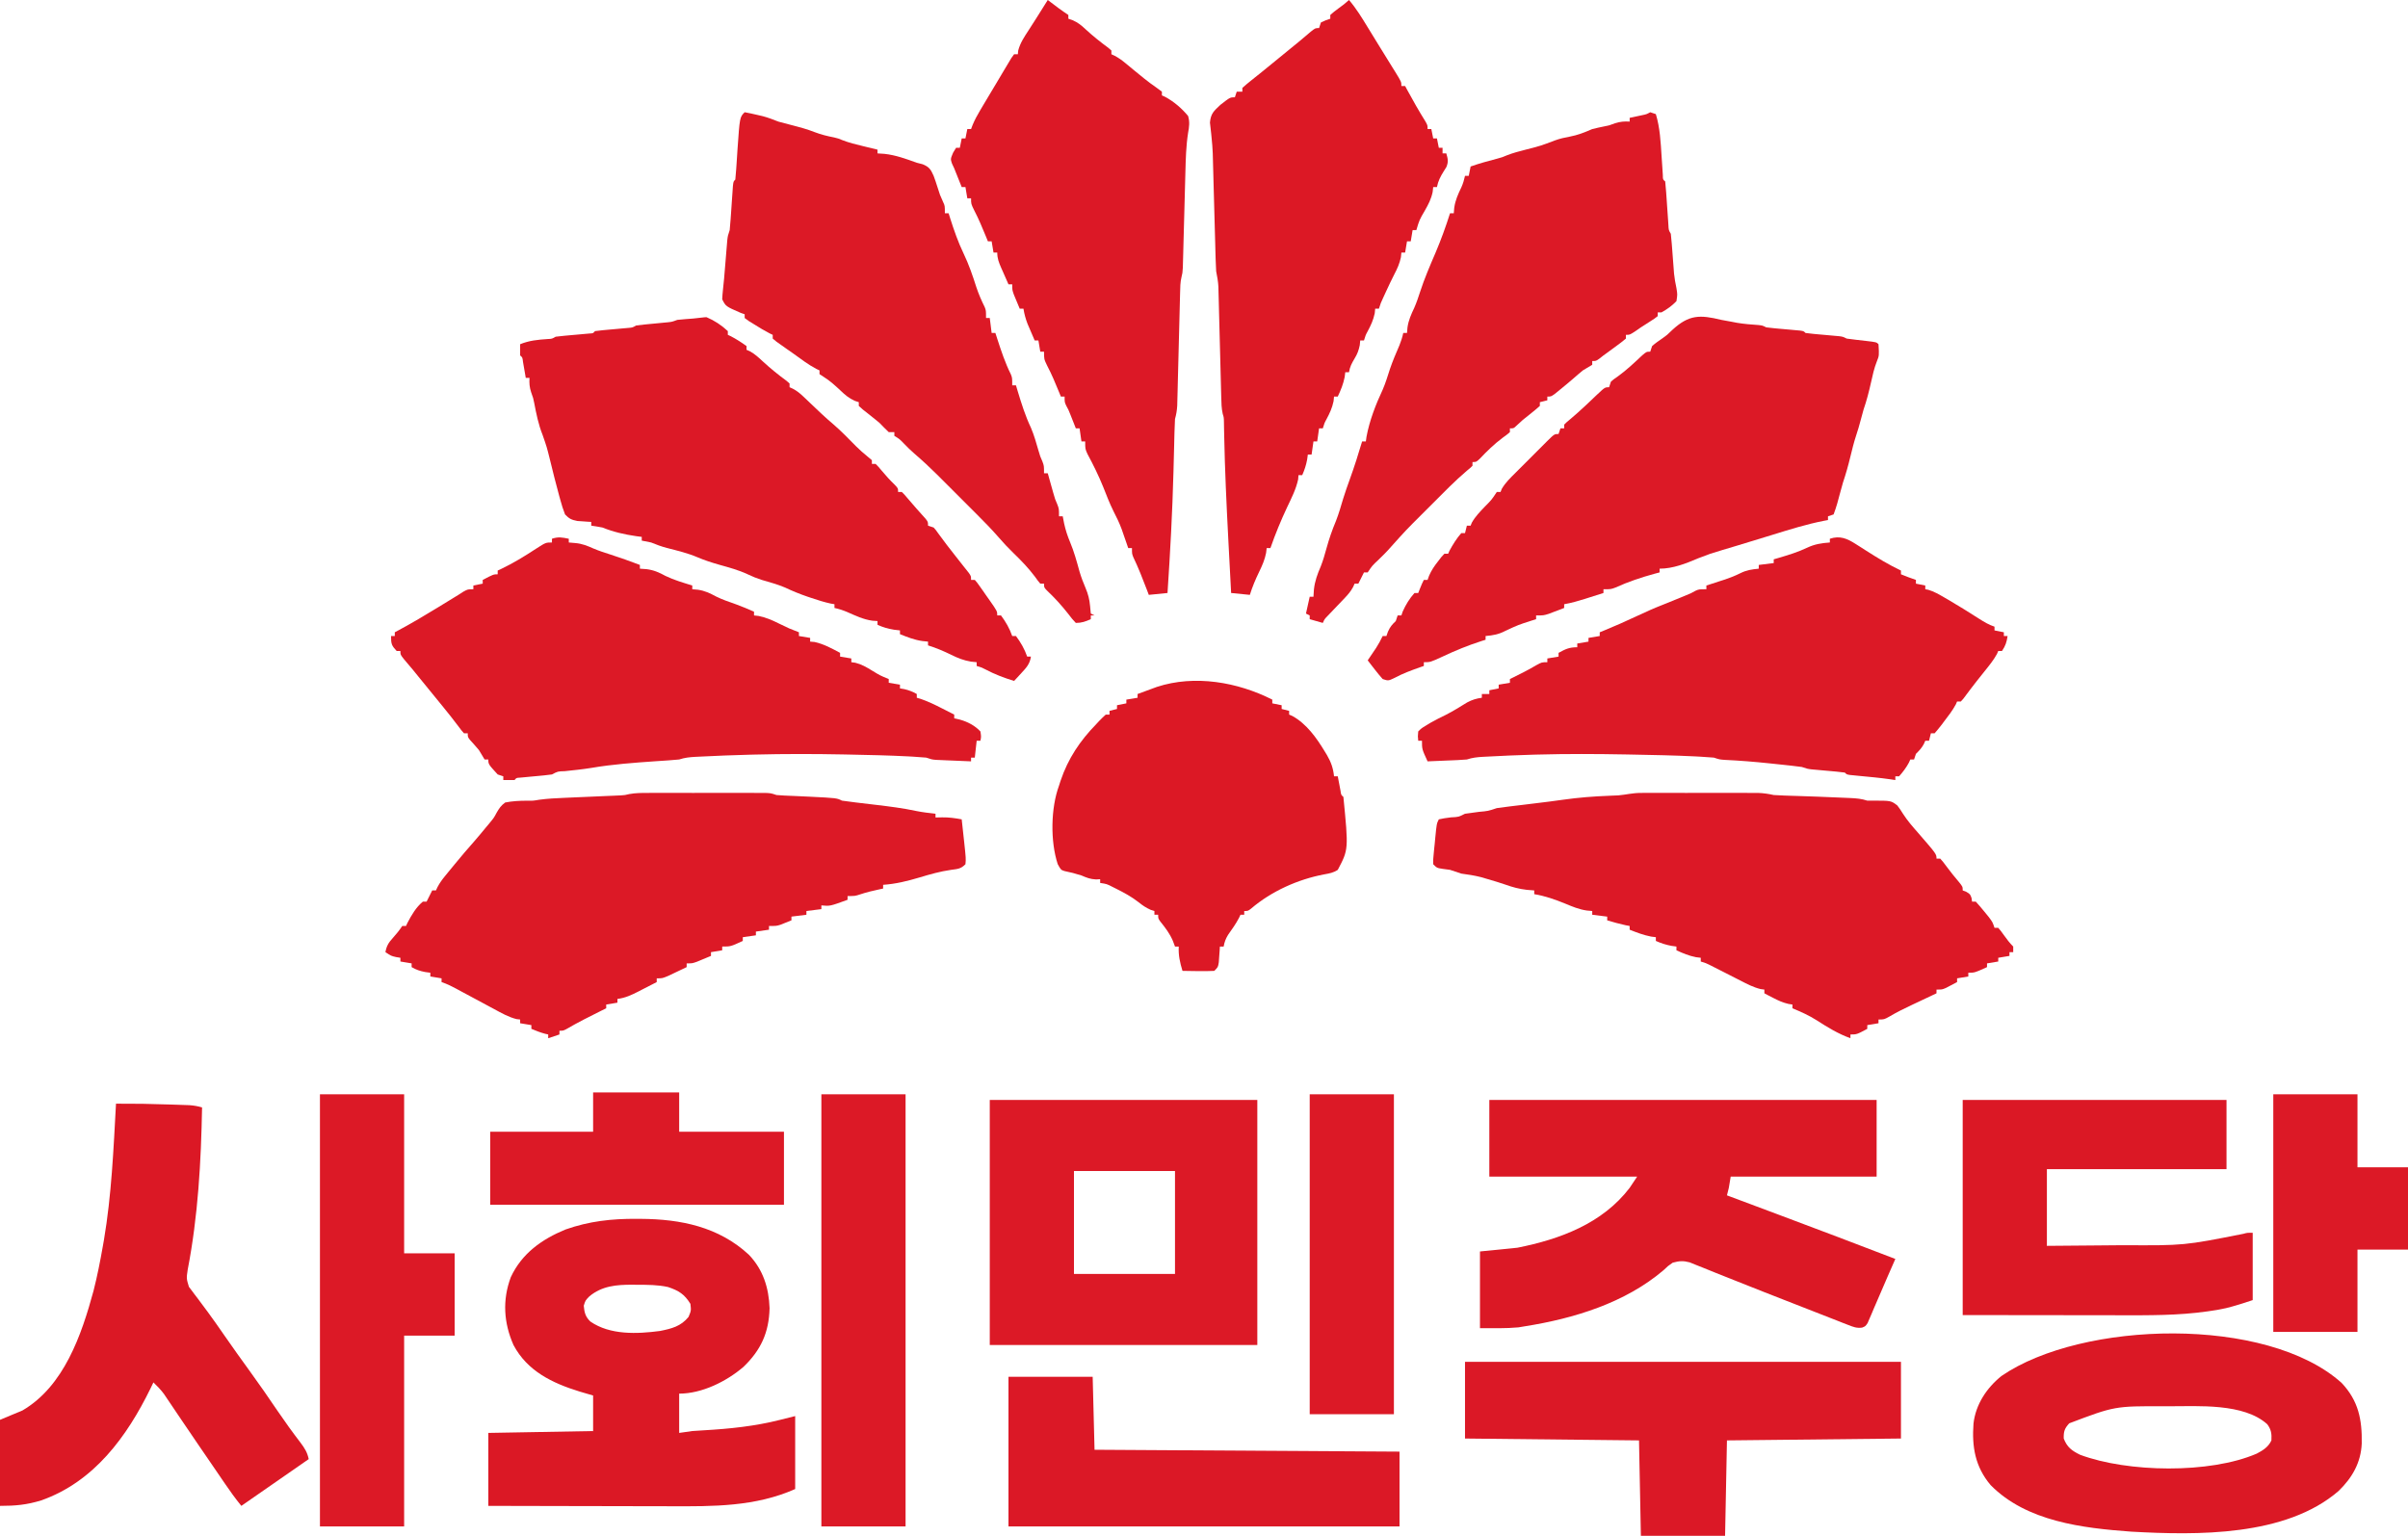 <?xml version="1.0" encoding="UTF-8"?>
<svg version="1.1" xmlns="http://www.w3.org/2000/svg" width="1287" height="821">
<path d="M0 0 C1.935 0.366 3.873 0.722 5.812 1.062 C6.663 1.228 7.514 1.393 8.391 1.562 C12.172 2.196 15.963 2.485 19.785 2.754 C22 3 22 3 24 4 C25.507 4.207 27.02 4.367 28.535 4.5 C29.872 4.624 29.872 4.624 31.236 4.75 C33.124 4.917 35.012 5.084 36.9 5.25 C37.79 5.332 38.681 5.415 39.598 5.5 C40.828 5.608 40.828 5.608 42.082 5.719 C44 6 44 6 45 7 C46.461 7.214 47.931 7.37 49.402 7.5 C50.292 7.582 51.183 7.665 52.1 7.75 C53.036 7.832 53.973 7.915 54.938 8 C56.78 8.163 58.623 8.33 60.465 8.5 C61.696 8.608 61.696 8.608 62.953 8.719 C65 9 65 9 67 10 C70.437 10.47 73.875 10.869 77.322 11.25 C82.898 11.898 82.898 11.898 84 13 C84.353 19.121 84.353 19.121 83.113 22.207 C81.653 25.871 80.855 29.594 80 33.438 C78.891 38.399 77.66 43.187 76 48 C75.486 49.829 74.986 51.663 74.5 53.5 C73.755 56.32 72.972 59.082 72.031 61.844 C70.828 65.526 69.906 69.236 69 73 C67.856 77.754 66.562 82.362 65 87 C64.598 88.421 64.204 89.844 63.816 91.27 C63.611 92.013 63.405 92.756 63.193 93.521 C62.768 95.066 62.352 96.613 61.943 98.162 C61.389 100.137 60.703 102.073 60 104 C59.01 104.33 58.02 104.66 57 105 C57 105.66 57 106.32 57 107 C56.039 107.182 56.039 107.182 55.059 107.367 C45.486 109.222 36.307 112.121 27 115 C14.721 118.79 14.721 118.79 9 120.5 C8.21 120.737 7.42 120.974 6.605 121.219 C4.651 121.805 2.695 122.388 0.738 122.969 C-5.97 124.985 -5.97 124.985 -12.5 127.5 C-18.985 130.279 -25.902 133 -33 133 C-33 133.66 -33 134.32 -33 135 C-34.307 135.346 -34.307 135.346 -35.641 135.699 C-42.864 137.677 -49.637 139.936 -56.477 143.047 C-59 144 -59 144 -63 144 C-63 144.66 -63 145.32 -63 146 C-65.562 146.816 -68.124 147.628 -70.688 148.438 C-71.769 148.783 -71.769 148.783 -72.873 149.135 C-76.562 150.297 -80.18 151.344 -84 152 C-84 152.66 -84 153.32 -84 154 C-85.747 154.675 -87.498 155.339 -89.25 156 C-90.225 156.371 -91.199 156.743 -92.203 157.125 C-95 158 -95 158 -99 158 C-99 158.66 -99 159.32 -99 160 C-99.773 160.242 -100.547 160.485 -101.344 160.734 C-108.504 163.033 -108.504 163.033 -115.312 166.188 C-118.897 168.103 -121.962 168.663 -126 169 C-126 169.66 -126 170.32 -126 171 C-127.108 171.346 -127.108 171.346 -128.238 171.699 C-135.42 174.008 -142.185 176.78 -149 180 C-155.512 183 -155.512 183 -159 183 C-159 183.66 -159 184.32 -159 185 C-160.052 185.364 -160.052 185.364 -161.125 185.734 C-165.737 187.363 -170.183 189.001 -174.5 191.312 C-178 193 -178 193 -181 192 C-182.46 190.367 -183.849 188.671 -185.188 186.938 C-186.261 185.559 -186.261 185.559 -187.355 184.152 C-188.17 183.087 -188.17 183.087 -189 182 C-188.59 181.397 -188.18 180.793 -187.758 180.172 C-186.95 178.973 -186.95 178.973 -186.125 177.75 C-185.324 176.567 -185.324 176.567 -184.508 175.359 C-183.182 173.284 -182.051 171.224 -181 169 C-180.34 169 -179.68 169 -179 169 C-178.732 168.237 -178.464 167.474 -178.188 166.688 C-177.034 164.077 -176.014 162.926 -174 161 C-173.67 160.01 -173.34 159.02 -173 158 C-172.34 158 -171.68 158 -171 158 C-170.773 157.319 -170.546 156.639 -170.312 155.938 C-168.688 152.301 -166.672 148.972 -164 146 C-163.34 146 -162.68 146 -162 146 C-161.691 145.216 -161.381 144.433 -161.062 143.625 C-160 141 -160 141 -159 139 C-158.34 139 -157.68 139 -157 139 C-156.742 138.274 -156.484 137.549 -156.219 136.801 C-154.948 133.88 -153.46 131.691 -151.5 129.188 C-150.892 128.397 -150.283 127.607 -149.656 126.793 C-149.11 126.201 -148.563 125.61 -148 125 C-147.34 125 -146.68 125 -146 125 C-145.773 124.484 -145.546 123.969 -145.312 123.438 C-143.518 120.105 -141.5 116.853 -139 114 C-138.34 114 -137.68 114 -137 114 C-136.505 112.02 -136.505 112.02 -136 110 C-135.34 110 -134.68 110 -134 110 C-133.785 109.466 -133.569 108.933 -133.348 108.383 C-131.504 105.123 -129 102.572 -126.438 99.875 C-122.814 96.236 -122.814 96.236 -120 92 C-119.34 92 -118.68 92 -118 92 C-117.794 91.47 -117.589 90.94 -117.377 90.394 C-115.426 87.002 -112.725 84.439 -109.969 81.703 C-109.377 81.109 -108.785 80.516 -108.176 79.904 C-106.927 78.655 -105.677 77.407 -104.423 76.163 C-102.5 74.25 -100.587 72.327 -98.676 70.402 C-97.462 69.189 -96.247 67.977 -95.031 66.766 C-94.457 66.188 -93.883 65.61 -93.292 65.014 C-89.23 61 -89.23 61 -87 61 C-86.67 60.01 -86.34 59.02 -86 58 C-85.34 58 -84.68 58 -84 58 C-84 57.34 -84 56.68 -84 56 C-82.742 54.73 -82.742 54.73 -80.875 53.188 C-77.985 50.744 -75.174 48.245 -72.422 45.648 C-71.797 45.059 -71.172 44.47 -70.528 43.863 C-69.265 42.668 -68.006 41.47 -66.75 40.268 C-62.22 36 -62.22 36 -60 36 C-59.67 35.01 -59.34 34.02 -59 33 C-57.539 31.746 -57.539 31.746 -55.625 30.438 C-50.823 27.001 -46.604 23.022 -42.32 18.977 C-40 17 -40 17 -38 17 C-37.67 16.01 -37.34 15.02 -37 14 C-35.29 12.458 -33.437 11.219 -31.547 9.902 C-28.863 7.971 -28.863 7.971 -26.141 5.316 C-17.254 -2.844 -11.424 -2.788 0 0 Z " fill="#DC1926" transform="translate(920,171)"/>
<path d="M0 0 C4.281 1.823 7.967 4.255 11.375 7.438 C11.375 8.098 11.375 8.758 11.375 9.438 C11.911 9.685 12.447 9.932 13 10.188 C15.957 11.744 18.672 13.472 21.375 15.438 C21.375 16.098 21.375 16.758 21.375 17.438 C22.22 17.803 22.22 17.803 23.082 18.176 C25.808 19.676 27.79 21.499 30.062 23.625 C34.123 27.366 38.304 30.768 42.758 34.027 C43.291 34.493 43.825 34.958 44.375 35.438 C44.375 36.097 44.375 36.758 44.375 37.438 C44.965 37.705 45.555 37.973 46.163 38.249 C48.397 39.449 49.938 40.704 51.766 42.449 C52.389 43.039 53.012 43.628 53.653 44.235 C54.304 44.859 54.955 45.482 55.625 46.125 C56.978 47.407 58.332 48.688 59.688 49.969 C60.652 50.881 60.652 50.881 61.637 51.812 C63.589 53.637 65.589 55.394 67.625 57.125 C71.923 60.813 75.835 64.882 79.809 68.91 C81.832 70.903 83.846 72.734 86.062 74.5 C86.826 75.139 87.589 75.779 88.375 76.438 C88.375 77.097 88.375 77.757 88.375 78.438 C89.035 78.438 89.695 78.438 90.375 78.438 C91.926 80.012 91.926 80.012 93.688 82.125 C95.811 84.636 97.93 87.046 100.312 89.312 C102.375 91.438 102.375 91.438 102.375 93.438 C103.035 93.438 103.695 93.438 104.375 93.438 C105.855 94.906 105.855 94.906 107.562 96.938 C110.674 100.611 113.857 104.206 117.09 107.773 C118.375 109.438 118.375 109.438 118.375 111.438 C119.365 111.767 120.355 112.097 121.375 112.438 C122.594 113.793 122.594 113.793 123.875 115.625 C126.835 119.733 129.924 123.717 133.062 127.688 C134.442 129.434 135.82 131.18 137.193 132.932 C138.192 134.204 139.198 135.47 140.207 136.734 C141.375 138.438 141.375 138.438 141.375 140.438 C142.035 140.438 142.695 140.438 143.375 140.438 C144.704 141.966 144.704 141.966 146.195 144.086 C146.73 144.844 147.265 145.602 147.816 146.383 C148.372 147.185 148.928 147.986 149.5 148.812 C150.345 150.004 150.345 150.004 151.207 151.219 C155.375 157.173 155.375 157.173 155.375 159.438 C156.035 159.438 156.695 159.438 157.375 159.438 C159.977 162.934 161.925 166.329 163.375 170.438 C164.035 170.438 164.695 170.438 165.375 170.438 C167.977 173.934 169.925 177.329 171.375 181.438 C172.035 181.438 172.695 181.438 173.375 181.438 C172.81 185.346 170.954 187.337 168.312 190.188 C167.579 190.987 166.846 191.786 166.09 192.609 C165.524 193.213 164.958 193.816 164.375 194.438 C159.028 192.804 154.045 190.929 149.102 188.305 C147.21 187.303 147.21 187.303 144.375 186.438 C144.375 185.778 144.375 185.118 144.375 184.438 C143.355 184.333 142.336 184.229 141.285 184.121 C137.314 183.427 134.415 182.273 130.812 180.5 C126.718 178.499 122.729 176.793 118.375 175.438 C118.375 174.778 118.375 174.118 118.375 173.438 C116.89 173.283 116.89 173.283 115.375 173.125 C111.092 172.529 107.375 171.052 103.375 169.438 C103.375 168.778 103.375 168.118 103.375 167.438 C101.797 167.252 101.797 167.252 100.188 167.062 C96.915 166.526 94.37 165.799 91.375 164.438 C91.375 163.778 91.375 163.118 91.375 162.438 C90.468 162.376 89.56 162.314 88.625 162.25 C83.804 161.589 79.565 159.546 75.145 157.594 C72.87 156.644 70.778 155.942 68.375 155.438 C68.375 154.778 68.375 154.118 68.375 153.438 C67.7 153.32 67.024 153.203 66.328 153.082 C62.845 152.322 59.5 151.259 56.125 150.125 C55.457 149.902 54.789 149.679 54.1 149.449 C49.825 147.998 45.76 146.319 41.68 144.402 C37.724 142.746 33.592 141.65 29.484 140.434 C26.894 139.604 24.567 138.678 22.125 137.5 C17.155 135.157 11.941 133.788 6.669 132.295 C2.759 131.177 -1.003 129.975 -4.75 128.375 C-10.074 126.112 -15.611 124.771 -21.207 123.367 C-24.14 122.569 -26.823 121.597 -29.625 120.438 C-31.284 120.069 -32.95 119.725 -34.625 119.438 C-34.625 118.778 -34.625 118.118 -34.625 117.438 C-36.079 117.252 -36.079 117.252 -37.562 117.062 C-43.846 116.158 -49.738 114.824 -55.625 112.438 C-57.617 112.062 -59.617 111.718 -61.625 111.438 C-61.625 110.778 -61.625 110.118 -61.625 109.438 C-62.3 109.4 -62.976 109.363 -63.672 109.324 C-64.564 109.258 -65.456 109.193 -66.375 109.125 C-67.257 109.067 -68.138 109.009 -69.047 108.949 C-72.162 108.331 -73.438 107.756 -75.625 105.438 C-76.637 102.839 -77.424 100.43 -78.125 97.75 C-78.333 97.001 -78.541 96.252 -78.755 95.481 C-80.528 89.025 -82.154 82.53 -83.73 76.023 C-85.382 69.387 -85.382 69.387 -87.625 62.938 C-89.848 57.379 -90.999 51.652 -92.117 45.797 C-92.618 43.248 -92.618 43.248 -93.75 40.125 C-94.639 37.393 -94.793 35.288 -94.625 32.438 C-95.285 32.438 -95.945 32.438 -96.625 32.438 C-96.758 31.655 -96.891 30.873 -97.027 30.066 C-97.204 29.054 -97.381 28.043 -97.562 27 C-97.824 25.486 -97.824 25.486 -98.09 23.941 C-98.373 21.509 -98.373 21.509 -99.625 20.438 C-99.666 18.438 -99.668 16.437 -99.625 14.438 C-94.769 12.469 -90.187 12.03 -85.016 11.684 C-82.613 11.578 -82.613 11.578 -80.625 10.438 C-79.118 10.23 -77.605 10.071 -76.09 9.938 C-75.198 9.855 -74.307 9.773 -73.389 9.688 C-71.501 9.52 -69.613 9.354 -67.725 9.188 C-66.389 9.064 -66.389 9.064 -65.027 8.938 C-64.207 8.865 -63.387 8.793 -62.543 8.719 C-60.62 8.632 -60.62 8.632 -59.625 7.438 C-58.164 7.223 -56.694 7.067 -55.223 6.938 C-54.333 6.855 -53.442 6.772 -52.525 6.688 C-51.589 6.605 -50.652 6.522 -49.688 6.438 C-47.845 6.274 -46.002 6.108 -44.16 5.938 C-43.339 5.865 -42.518 5.793 -41.672 5.719 C-39.564 5.541 -39.564 5.541 -37.625 4.438 C-36.215 4.231 -34.798 4.071 -33.379 3.938 C-32.123 3.814 -32.123 3.814 -30.842 3.688 C-29.528 3.564 -29.528 3.564 -28.188 3.438 C-26.459 3.274 -24.731 3.107 -23.004 2.938 C-22.236 2.865 -21.469 2.793 -20.678 2.719 C-18.43 2.475 -18.43 2.475 -15.625 1.438 C-12.793 1.135 -9.961 0.93 -7.121 0.719 C-0.256 -0.055 -0.256 -0.055 0 0 Z " fill="#DC1826" transform="translate(377.625,169.562)"/>
<path d="M0 0 C1.062 -0.003 1.062 -0.003 2.145 -0.005 C4.474 -0.01 6.802 -0.007 9.13 -0.003 C10.753 -0.004 12.375 -0.005 13.997 -0.006 C17.392 -0.008 20.786 -0.006 24.18 -0.001 C28.533 0.005 32.885 0.001 37.237 -0.005 C40.585 -0.008 43.932 -0.007 47.28 -0.004 C48.885 -0.004 50.49 -0.005 52.095 -0.007 C54.336 -0.009 56.576 -0.006 58.816 0 C60.092 0.001 61.367 0.002 62.68 0.002 C65.779 0.129 65.779 0.129 68.779 1.129 C70.179 1.264 71.584 1.353 72.99 1.411 C73.817 1.447 74.644 1.484 75.496 1.522 C76.812 1.575 76.812 1.575 78.154 1.629 C79.961 1.712 81.768 1.795 83.576 1.879 C84.903 1.941 84.903 1.941 86.257 2.004 C100.989 2.735 100.989 2.735 103.779 4.129 C106.154 4.482 108.519 4.791 110.904 5.067 C111.612 5.153 112.321 5.238 113.051 5.327 C116.012 5.685 118.975 6.035 121.937 6.384 C129.209 7.245 136.417 8.145 143.583 9.688 C146.963 10.368 150.354 10.749 153.779 11.129 C153.779 11.789 153.779 12.449 153.779 13.129 C154.975 13.109 156.171 13.088 157.404 13.067 C160.962 13.006 164.28 13.493 167.779 14.129 C168.116 17.191 168.448 20.254 168.779 23.317 C168.874 24.181 168.97 25.046 169.068 25.936 C170.056 35.151 170.056 35.151 169.779 38.129 C167.217 40.691 165.645 40.63 162.091 41.129 C156.313 41.952 150.929 43.48 145.349 45.165 C138.783 47.122 132.619 48.658 125.779 49.129 C125.779 49.789 125.779 50.449 125.779 51.129 C125.199 51.251 124.619 51.372 124.021 51.497 C120.422 52.269 116.957 53.069 113.466 54.254 C110.779 55.129 110.779 55.129 106.779 55.129 C106.779 55.789 106.779 56.449 106.779 57.129 C97.369 60.574 97.369 60.574 92.779 60.129 C92.779 60.789 92.779 61.449 92.779 62.129 C90.139 62.459 87.499 62.789 84.779 63.129 C84.779 63.789 84.779 64.449 84.779 65.129 C82.139 65.459 79.499 65.789 76.779 66.129 C76.779 66.789 76.779 67.449 76.779 68.129 C75.532 68.638 74.281 69.136 73.029 69.629 C71.985 70.047 71.985 70.047 70.919 70.473 C68.779 71.129 68.779 71.129 64.779 71.129 C64.779 71.789 64.779 72.449 64.779 73.129 C61.314 73.624 61.314 73.624 57.779 74.129 C57.779 74.789 57.779 75.449 57.779 76.129 C54.314 76.624 54.314 76.624 50.779 77.129 C50.779 77.789 50.779 78.449 50.779 79.129 C44.279 82.129 44.279 82.129 39.779 82.129 C39.779 82.789 39.779 83.449 39.779 84.129 C36.809 84.624 36.809 84.624 33.779 85.129 C33.779 85.789 33.779 86.449 33.779 87.129 C32.177 87.802 30.572 88.468 28.966 89.129 C28.073 89.501 27.18 89.872 26.259 90.254 C23.779 91.129 23.779 91.129 20.779 91.129 C20.779 91.789 20.779 92.449 20.779 93.129 C18.678 94.136 16.573 95.135 14.466 96.129 C13.295 96.686 12.123 97.243 10.916 97.817 C7.779 99.129 7.779 99.129 4.779 99.129 C4.779 99.789 4.779 100.449 4.779 101.129 C2.22 102.449 -0.343 103.761 -2.909 105.067 C-3.63 105.44 -4.351 105.813 -5.094 106.198 C-8.786 108.069 -12.058 109.612 -16.221 110.129 C-16.221 110.789 -16.221 111.449 -16.221 112.129 C-18.201 112.459 -20.181 112.789 -22.221 113.129 C-22.221 113.789 -22.221 114.449 -22.221 115.129 C-23.127 115.577 -24.034 116.024 -24.967 116.485 C-31.255 119.602 -37.487 122.738 -43.549 126.282 C-45.221 127.129 -45.221 127.129 -47.221 127.129 C-47.221 127.789 -47.221 128.449 -47.221 129.129 C-49.201 129.789 -51.181 130.449 -53.221 131.129 C-53.221 130.469 -53.221 129.809 -53.221 129.129 C-54.057 128.944 -54.057 128.944 -54.909 128.754 C-57.442 128.07 -59.8 127.138 -62.221 126.129 C-62.221 125.469 -62.221 124.809 -62.221 124.129 C-64.201 123.799 -66.181 123.469 -68.221 123.129 C-68.221 122.469 -68.221 121.809 -68.221 121.129 C-68.863 121.058 -69.505 120.988 -70.167 120.915 C-74.511 119.798 -78.168 117.699 -82.096 115.567 C-82.93 115.122 -83.763 114.676 -84.622 114.218 C-87.158 112.861 -89.69 111.496 -92.221 110.129 C-94.401 108.956 -96.582 107.785 -98.765 106.616 C-100.041 105.932 -101.315 105.245 -102.588 104.555 C-105.117 103.194 -107.488 102.04 -110.221 101.129 C-110.221 100.469 -110.221 99.809 -110.221 99.129 C-112.201 98.799 -114.181 98.469 -116.221 98.129 C-116.221 97.469 -116.221 96.809 -116.221 96.129 C-117.582 95.944 -117.582 95.944 -118.971 95.754 C-121.811 95.208 -123.747 94.557 -126.221 93.129 C-126.221 92.469 -126.221 91.809 -126.221 91.129 C-128.201 90.799 -130.181 90.469 -132.221 90.129 C-132.221 89.469 -132.221 88.809 -132.221 88.129 C-133.366 87.944 -133.366 87.944 -134.534 87.754 C-137.221 87.129 -137.221 87.129 -140.221 85.129 C-139.63 81.809 -138.548 80.042 -136.284 77.567 C-134.37 75.456 -132.816 73.521 -131.221 71.129 C-130.561 71.129 -129.901 71.129 -129.221 71.129 C-128.974 70.593 -128.726 70.057 -128.471 69.504 C-126.296 65.372 -123.876 61.12 -120.221 58.129 C-119.561 58.129 -118.901 58.129 -118.221 58.129 C-117.912 57.511 -117.602 56.892 -117.284 56.254 C-116.596 54.879 -115.909 53.504 -115.221 52.129 C-114.561 52.129 -113.901 52.129 -113.221 52.129 C-112.949 51.544 -112.676 50.958 -112.396 50.355 C-111.243 48.171 -109.989 46.428 -108.428 44.52 C-107.884 43.852 -107.34 43.184 -106.779 42.495 C-106.203 41.797 -105.627 41.099 -105.034 40.379 C-104.444 39.659 -103.854 38.938 -103.246 38.195 C-99.866 34.081 -96.436 30.025 -92.897 26.047 C-90.77 23.613 -88.713 21.126 -86.659 18.629 C-85.887 17.704 -85.114 16.778 -84.319 15.825 C-82.213 13.256 -82.213 13.256 -80.842 10.684 C-79.46 8.267 -78.477 6.782 -76.221 5.129 C-72.419 4.386 -68.847 4.192 -64.975 4.165 C-61.313 4.218 -61.313 4.218 -58.093 3.658 C-53.565 3.04 -49.088 2.816 -44.526 2.629 C-42.657 2.546 -40.789 2.463 -38.92 2.379 C-36 2.253 -33.079 2.129 -30.158 2.004 C-27.322 1.883 -24.487 1.756 -21.651 1.629 C-20.78 1.594 -19.909 1.558 -19.012 1.522 C-17.785 1.467 -17.785 1.467 -16.533 1.411 C-15.819 1.38 -15.105 1.35 -14.37 1.319 C-12.178 1.172 -12.178 1.172 -9.903 0.62 C-6.564 0.009 -3.395 0.002 0 0 Z " fill="#DC1926" transform="translate(346.221,423.871)"/>
<path d="M0 0 C1.057 -0.003 1.057 -0.003 2.135 -0.005 C4.464 -0.01 6.794 -0.007 9.124 -0.003 C10.744 -0.004 12.364 -0.005 13.985 -0.006 C17.383 -0.008 20.78 -0.006 24.178 -0.001 C28.528 0.005 32.878 0.001 37.228 -0.005 C40.576 -0.008 43.923 -0.007 47.271 -0.004 C48.874 -0.004 50.478 -0.005 52.081 -0.007 C54.326 -0.009 56.571 -0.006 58.816 0 C60.731 0.001 60.731 0.001 62.685 0.002 C65.615 0.113 68.19 0.483 71.038 1.129 C72.932 1.261 74.83 1.352 76.729 1.411 C78.38 1.466 78.38 1.466 80.065 1.522 C81.815 1.575 81.815 1.575 83.6 1.629 C86.029 1.712 88.457 1.795 90.885 1.879 C92.691 1.941 92.691 1.941 94.534 2.004 C99.537 2.183 104.537 2.393 109.538 2.629 C110.772 2.683 110.772 2.683 112.032 2.737 C115.245 2.893 117.97 3.107 121.038 4.129 C122.064 4.129 123.09 4.129 124.147 4.129 C133.732 4.129 133.732 4.129 137.092 6.704 C138.663 8.817 138.663 8.817 140.19 11.25 C142.552 14.93 145.345 18.099 148.225 21.379 C158.038 32.688 158.038 32.688 158.038 35.129 C158.698 35.129 159.358 35.129 160.038 35.129 C161.588 36.887 161.588 36.887 163.35 39.254 C165.49 42.097 167.642 44.88 169.975 47.567 C172.038 50.129 172.038 50.129 172.038 52.129 C172.677 52.377 173.316 52.624 173.975 52.879 C176.038 54.129 176.038 54.129 176.788 56.254 C176.87 56.873 176.953 57.492 177.038 58.129 C177.698 58.129 178.358 58.129 179.038 58.129 C180.623 59.843 182.133 61.626 183.6 63.442 C184.809 64.921 184.809 64.921 186.042 66.43 C188.038 69.129 188.038 69.129 189.038 72.129 C189.698 72.129 190.358 72.129 191.038 72.129 C192.475 73.809 192.475 73.809 194.038 76.004 C195.631 78.227 197.1 80.192 199.038 82.129 C199.038 83.119 199.038 84.109 199.038 85.129 C198.378 85.129 197.718 85.129 197.038 85.129 C197.038 85.789 197.038 86.449 197.038 87.129 C195.058 87.459 193.078 87.789 191.038 88.129 C191.038 88.789 191.038 89.449 191.038 90.129 C189.058 90.459 187.078 90.789 185.038 91.129 C185.038 91.789 185.038 92.449 185.038 93.129 C178.413 96.129 178.413 96.129 175.038 96.129 C175.038 96.789 175.038 97.449 175.038 98.129 C173.058 98.459 171.078 98.789 169.038 99.129 C169.038 99.789 169.038 100.449 169.038 101.129 C167.771 101.803 166.499 102.468 165.225 103.129 C164.517 103.501 163.81 103.872 163.081 104.254 C161.038 105.129 161.038 105.129 158.038 105.129 C158.038 105.789 158.038 106.449 158.038 107.129 C157.138 107.552 157.138 107.552 156.221 107.984 C153.471 109.279 150.723 110.579 147.975 111.879 C147.032 112.323 146.089 112.766 145.118 113.223 C141.003 115.173 136.954 117.123 133.042 119.458 C130.038 121.129 130.038 121.129 127.038 121.129 C127.038 121.789 127.038 122.449 127.038 123.129 C124.068 123.624 124.068 123.624 121.038 124.129 C121.038 124.789 121.038 125.449 121.038 126.129 C115.413 129.129 115.413 129.129 112.038 129.129 C112.038 129.789 112.038 130.449 112.038 131.129 C105.602 128.846 99.75 125.261 94.038 121.567 C89.908 118.936 85.553 117 81.038 115.129 C81.038 114.469 81.038 113.809 81.038 113.129 C80.322 113.017 79.607 112.905 78.87 112.79 C75.846 112.085 73.474 110.997 70.725 109.567 C69.842 109.112 68.959 108.657 68.049 108.188 C67.385 107.839 66.722 107.489 66.038 107.129 C66.038 106.469 66.038 105.809 66.038 105.129 C65.371 105.042 64.705 104.954 64.018 104.864 C60.139 103.908 56.884 102.211 53.35 100.379 C52.645 100.02 51.939 99.661 51.213 99.291 C49.803 98.574 48.395 97.853 46.988 97.131 C44.407 95.805 41.817 94.496 39.225 93.192 C38.476 92.812 37.727 92.431 36.956 92.04 C34.897 91.015 34.897 91.015 32.038 90.129 C32.038 89.469 32.038 88.809 32.038 88.129 C31.192 88.026 30.346 87.923 29.475 87.817 C25.623 87.047 22.597 85.767 19.038 84.129 C19.038 83.469 19.038 82.809 19.038 82.129 C17.707 81.944 17.707 81.944 16.35 81.754 C13.334 81.185 10.834 80.363 8.038 79.129 C8.038 78.469 8.038 77.809 8.038 77.129 C7.213 77.026 6.388 76.923 5.538 76.817 C1.445 76.013 -2.088 74.666 -5.962 73.129 C-5.962 72.469 -5.962 71.809 -5.962 71.129 C-6.643 71.006 -7.324 70.882 -8.025 70.754 C-11.39 70.038 -14.663 69.1 -17.962 68.129 C-17.962 67.469 -17.962 66.809 -17.962 66.129 C-20.602 65.799 -23.242 65.469 -25.962 65.129 C-25.962 64.469 -25.962 63.809 -25.962 63.129 C-26.911 63.047 -27.86 62.964 -28.837 62.879 C-32.98 62.295 -36.562 60.788 -40.404 59.18 C-45.762 56.98 -51.229 55.054 -56.962 54.129 C-56.962 53.469 -56.962 52.809 -56.962 52.129 C-58.262 52.026 -59.561 51.923 -60.9 51.817 C-64.978 51.361 -68.521 50.398 -72.373 49.024 C-75.584 47.915 -78.825 46.954 -82.087 46.004 C-83.224 45.672 -84.361 45.339 -85.533 44.997 C-89.002 44.119 -92.42 43.614 -95.962 43.129 C-97.962 42.463 -99.962 41.796 -101.962 41.129 C-103.2 40.964 -104.437 40.799 -105.712 40.629 C-108.962 40.129 -108.962 40.129 -110.962 38.129 C-111.022 35.915 -111.022 35.915 -110.755 33.192 C-110.663 32.215 -110.571 31.238 -110.476 30.231 C-110.368 29.207 -110.261 28.184 -110.15 27.129 C-110.054 26.106 -109.958 25.082 -109.859 24.028 C-109.112 16.429 -109.112 16.429 -107.962 14.129 C-105.056 13.532 -105.056 13.532 -101.462 13.067 C-97.389 12.865 -97.389 12.865 -93.962 11.129 C-91.483 10.755 -89.014 10.424 -86.525 10.129 C-81.596 9.686 -81.596 9.686 -76.962 8.129 C-74.587 7.777 -72.222 7.468 -69.837 7.192 C-68.388 7.017 -66.939 6.843 -65.49 6.668 C-64.743 6.58 -63.997 6.491 -63.228 6.4 C-59.617 5.969 -56.008 5.518 -52.4 5.067 C-51.14 4.911 -49.881 4.755 -48.583 4.594 C-46.219 4.291 -43.857 3.971 -41.498 3.633 C-33.283 2.462 -25.232 1.847 -16.945 1.524 C-16.088 1.487 -15.232 1.449 -14.349 1.411 C-13.192 1.365 -13.192 1.365 -12.012 1.319 C-7.847 0.934 -4.314 0.003 0 0 Z " fill="#DC1826" transform="translate(876.962,423.871)"/>
<path d="M0 0 C0.895 0.565 1.791 1.131 2.713 1.713 C4.098 2.603 4.098 2.603 5.512 3.512 C11.619 7.409 17.65 11.09 24.199 14.199 C24.199 14.859 24.199 15.519 24.199 16.199 C26.852 17.274 29.483 18.294 32.199 19.199 C32.199 19.859 32.199 20.519 32.199 21.199 C33.849 21.529 35.499 21.859 37.199 22.199 C37.199 22.859 37.199 23.519 37.199 24.199 C37.73 24.293 38.261 24.387 38.809 24.484 C41.989 25.435 44.575 26.976 47.449 28.637 C48.05 28.983 48.65 29.329 49.269 29.686 C54.917 32.972 60.452 36.439 65.956 39.961 C68.685 41.695 71.119 43.172 74.199 44.199 C74.199 44.859 74.199 45.519 74.199 46.199 C75.849 46.529 77.499 46.859 79.199 47.199 C79.199 47.859 79.199 48.519 79.199 49.199 C79.859 49.199 80.519 49.199 81.199 49.199 C80.652 52.574 80.144 54.282 78.199 57.199 C77.539 57.199 76.879 57.199 76.199 57.199 C75.976 57.721 75.753 58.243 75.523 58.781 C73.708 62.096 71.369 64.949 69.012 67.887 C68.019 69.133 67.027 70.379 66.035 71.625 C65.551 72.232 65.068 72.838 64.569 73.463 C62.168 76.506 59.852 79.613 57.539 82.723 C56.876 83.454 56.876 83.454 56.199 84.199 C55.539 84.199 54.879 84.199 54.199 84.199 C53.859 84.98 53.859 84.98 53.512 85.777 C51.724 89.076 49.48 91.984 47.199 94.949 C46.748 95.551 46.297 96.153 45.832 96.773 C44.671 98.288 43.44 99.749 42.199 101.199 C41.539 101.199 40.879 101.199 40.199 101.199 C39.869 102.519 39.539 103.839 39.199 105.199 C38.539 105.199 37.879 105.199 37.199 105.199 C36.797 106.096 36.797 106.096 36.387 107.012 C35.206 109.186 33.931 110.467 32.199 112.199 C31.869 113.189 31.539 114.179 31.199 115.199 C30.539 115.199 29.879 115.199 29.199 115.199 C28.952 115.756 28.704 116.313 28.449 116.887 C26.97 119.623 25.265 121.876 23.199 124.199 C22.539 124.199 21.879 124.199 21.199 124.199 C21.199 124.859 21.199 125.519 21.199 126.199 C20.248 126.055 19.297 125.91 18.316 125.762 C12.798 124.972 7.247 124.478 1.699 123.949 C0.877 123.867 0.054 123.784 -0.793 123.699 C-1.912 123.591 -1.912 123.591 -3.054 123.48 C-4.801 123.199 -4.801 123.199 -5.801 122.199 C-7.25 121.985 -8.708 121.829 -10.168 121.699 C-11.054 121.617 -11.939 121.534 -12.852 121.449 C-13.784 121.367 -14.716 121.284 -15.676 121.199 C-17.507 121.036 -19.338 120.869 -21.168 120.699 C-21.984 120.627 -22.8 120.555 -23.64 120.48 C-25.801 120.199 -25.801 120.199 -28.801 119.199 C-30.748 118.926 -32.701 118.692 -34.656 118.48 C-35.829 118.353 -37.003 118.226 -38.211 118.095 C-39.458 117.965 -40.704 117.834 -41.988 117.699 C-43.251 117.565 -44.513 117.43 -45.814 117.292 C-53.87 116.452 -61.902 115.776 -69.992 115.41 C-72.801 115.199 -72.801 115.199 -75.801 114.199 C-78.335 113.975 -80.848 113.803 -83.387 113.676 C-84.173 113.635 -84.96 113.594 -85.77 113.551 C-96.981 113.001 -108.204 112.783 -119.426 112.574 C-120.601 112.552 -121.775 112.529 -122.986 112.506 C-138.705 112.217 -154.397 112.146 -170.113 112.574 C-170.903 112.596 -171.693 112.617 -172.507 112.639 C-180.75 112.873 -188.985 113.228 -197.219 113.676 C-197.936 113.713 -198.654 113.749 -199.394 113.787 C-202.409 113.963 -204.918 114.238 -207.801 115.199 C-209.426 115.346 -211.057 115.446 -212.688 115.516 C-213.625 115.558 -214.563 115.599 -215.529 115.643 C-216.506 115.682 -217.482 115.721 -218.488 115.762 C-219.476 115.805 -220.464 115.848 -221.482 115.893 C-223.922 115.999 -226.361 116.101 -228.801 116.199 C-231.801 109.699 -231.801 109.699 -231.801 105.199 C-232.461 105.199 -233.121 105.199 -233.801 105.199 C-234.051 102.891 -234.051 102.891 -233.801 100.199 C-232.113 98.539 -232.113 98.539 -229.801 97.137 C-228.972 96.629 -228.143 96.121 -227.289 95.598 C-224.581 94.076 -221.849 92.67 -219.043 91.34 C-215.115 89.342 -211.39 86.987 -207.633 84.688 C-204.94 83.272 -202.795 82.61 -199.801 82.199 C-199.801 81.539 -199.801 80.879 -199.801 80.199 C-198.481 80.199 -197.161 80.199 -195.801 80.199 C-195.801 79.539 -195.801 78.879 -195.801 78.199 C-193.326 77.704 -193.326 77.704 -190.801 77.199 C-190.801 76.539 -190.801 75.879 -190.801 75.199 C-187.831 74.704 -187.831 74.704 -184.801 74.199 C-184.801 73.539 -184.801 72.879 -184.801 72.199 C-184.16 71.885 -183.519 71.57 -182.859 71.246 C-178.789 69.232 -174.761 67.22 -170.863 64.887 C-167.801 63.199 -167.801 63.199 -164.801 63.199 C-164.801 62.539 -164.801 61.879 -164.801 61.199 C-162.821 60.869 -160.841 60.539 -158.801 60.199 C-158.801 59.539 -158.801 58.879 -158.801 58.199 C-155.071 56.165 -153.132 55.199 -148.801 55.199 C-148.801 54.539 -148.801 53.879 -148.801 53.199 C-146.821 52.869 -144.841 52.539 -142.801 52.199 C-142.801 51.539 -142.801 50.879 -142.801 50.199 C-140.821 49.869 -138.841 49.539 -136.801 49.199 C-136.801 48.539 -136.801 47.879 -136.801 47.199 C-136.109 46.919 -135.416 46.64 -134.703 46.352 C-128.785 43.927 -122.956 41.371 -117.176 38.637 C-112.268 36.319 -107.341 34.134 -102.281 32.168 C-99.313 31.009 -96.369 29.796 -93.426 28.574 C-92.449 28.169 -91.472 27.765 -90.465 27.348 C-87.859 26.273 -87.859 26.273 -85.699 25.051 C-83.801 24.199 -83.801 24.199 -79.801 24.199 C-79.801 23.539 -79.801 22.879 -79.801 22.199 C-78.788 21.873 -77.774 21.547 -76.73 21.211 C-75.379 20.77 -74.027 20.328 -72.676 19.887 C-72.011 19.673 -71.345 19.46 -70.66 19.24 C-67.47 18.193 -64.565 17.082 -61.551 15.574 C-58.302 13.95 -55.394 13.559 -51.801 13.199 C-51.801 12.539 -51.801 11.879 -51.801 11.199 C-49.161 10.869 -46.521 10.539 -43.801 10.199 C-43.801 9.539 -43.801 8.879 -43.801 8.199 C-42.967 7.957 -42.133 7.715 -41.273 7.465 C-36.033 5.904 -30.927 4.377 -25.988 2.012 C-21.898 0.08 -18.301 -0.473 -13.801 -0.801 C-13.801 -1.461 -13.801 -2.121 -13.801 -2.801 C-8.441 -4.587 -4.592 -2.94 0 0 Z " fill="#DC1926" transform="translate(991.801,290.801)"/>
<path d="M0 0 C0 0.66 0 1.32 0 2 C1.176 2.103 2.351 2.206 3.562 2.312 C7.086 2.622 9.914 3.762 13.133 5.2 C16.168 6.5 19.299 7.481 22.438 8.5 C27.675 10.215 32.861 12.007 38 14 C38 14.66 38 15.32 38 16 C39.733 16.124 39.733 16.124 41.5 16.25 C45.445 16.74 48.245 17.991 51.703 19.879 C56.262 22.104 61.168 23.486 66 25 C66 25.66 66 26.32 66 27 C66.99 27.082 67.98 27.165 69 27.25 C72.715 27.778 75.48 29.132 78.762 30.891 C82.186 32.588 85.767 33.782 89.367 35.051 C92.646 36.233 95.815 37.585 99 39 C99 39.66 99 40.32 99 41 C99.831 41.093 100.663 41.186 101.52 41.281 C105.62 42.128 108.953 43.66 112.688 45.5 C117.748 47.974 117.748 47.974 123 50 C123 50.66 123 51.32 123 52 C125.97 52.495 125.97 52.495 129 53 C129 53.66 129 54.32 129 55 C130.176 55.093 130.176 55.093 131.375 55.188 C136.353 56.303 140.525 58.603 145 61 C145 61.66 145 62.32 145 63 C147.97 63.495 147.97 63.495 151 64 C151 64.66 151 65.32 151 66 C151.699 66.093 152.397 66.186 153.117 66.281 C156.579 67.144 159.086 68.641 162.125 70.5 C166.397 73.106 166.397 73.106 171 75 C171 75.66 171 76.32 171 77 C172.98 77.33 174.96 77.66 177 78 C177 78.66 177 79.32 177 80 C178.114 80.186 178.114 80.186 179.25 80.375 C181.801 80.955 183.727 81.737 186 83 C186 83.66 186 84.32 186 85 C187.257 85.383 187.257 85.383 188.539 85.773 C192.332 87.118 195.802 88.79 199.375 90.625 C200.016 90.95 200.656 91.275 201.316 91.609 C202.879 92.403 204.44 93.201 206 94 C206 94.66 206 95.32 206 96 C207.011 96.227 208.021 96.454 209.062 96.688 C213.277 97.909 216.945 99.8 220 103 C220.438 105.812 220.438 105.812 220 108 C219.34 108 218.68 108 218 108 C217.67 110.97 217.34 113.94 217 117 C216.34 117 215.68 117 215 117 C215 117.66 215 118.32 215 119 C211.562 118.861 208.125 118.713 204.688 118.562 C203.711 118.523 202.735 118.484 201.729 118.443 C200.791 118.401 199.853 118.36 198.887 118.316 C198.023 118.28 197.159 118.243 196.268 118.205 C194 118 194 118 191 117 C188.596 116.777 186.214 116.604 183.805 116.477 C183.062 116.435 182.319 116.394 181.553 116.352 C171.084 115.808 160.605 115.583 150.125 115.375 C149.023 115.353 147.922 115.33 146.786 115.307 C130.993 114.999 115.229 114.979 99.438 115.375 C98.143 115.407 98.143 115.407 96.823 115.44 C87.868 115.671 78.919 116.016 69.973 116.477 C69.214 116.513 68.455 116.55 67.674 116.588 C64.572 116.759 61.963 117.012 59 118 C57.136 118.194 55.268 118.343 53.398 118.465 C51.715 118.58 51.715 118.58 49.997 118.698 C48.204 118.816 48.204 118.816 46.375 118.938 C34.914 119.739 23.438 120.556 12.102 122.496 C7.369 123.265 2.605 123.743 -2.162 124.25 C-5.893 124.352 -5.893 124.352 -9 126 C-10.4 126.214 -11.809 126.37 -13.219 126.5 C-14.068 126.582 -14.918 126.665 -15.793 126.75 C-17.598 126.917 -19.402 127.083 -21.207 127.25 C-22.057 127.332 -22.906 127.415 -23.781 127.5 C-24.566 127.572 -25.35 127.644 -26.158 127.719 C-28.013 127.816 -28.013 127.816 -29 129 C-31 129.041 -33 129.043 -35 129 C-35 128.34 -35 127.68 -35 127 C-35.99 126.67 -36.98 126.34 -38 126 C-43 120.535 -43 120.535 -43 118 C-43.66 118 -44.32 118 -45 118 C-46.007 116.338 -47.005 114.67 -48 113 C-49.558 111.144 -51.161 109.342 -52.793 107.551 C-54 106 -54 106 -54 104 C-54.66 104 -55.32 104 -56 104 C-57.41 102.418 -57.41 102.418 -59.062 100.188 C-61.689 96.715 -64.359 93.3 -67.125 89.938 C-71.571 84.529 -75.987 79.097 -80.395 73.658 C-80.92 73.012 -81.444 72.365 -81.984 71.699 C-82.489 71.076 -82.994 70.452 -83.514 69.81 C-84.947 68.065 -86.417 66.355 -87.891 64.645 C-90 62 -90 62 -90 60 C-90.66 60 -91.32 60 -92 60 C-94.744 57.045 -95 56.225 -95 52 C-94.34 52 -93.68 52 -93 52 C-93 51.34 -93 50.68 -93 50 C-92.016 49.475 -92.016 49.475 -91.011 48.94 C-83.908 45.115 -76.997 41.037 -70.125 36.812 C-68.128 35.59 -66.13 34.367 -64.133 33.145 C-63.265 32.612 -62.398 32.079 -61.504 31.531 C-60.678 31.025 -59.851 30.52 -59 30 C-57.697 29.16 -57.697 29.16 -56.367 28.303 C-54 27 -54 27 -51 27 C-51 26.34 -51 25.68 -51 25 C-49.35 24.67 -47.7 24.34 -46 24 C-46 23.34 -46 22.68 -46 22 C-40.25 19 -40.25 19 -38 19 C-38 18.34 -38 17.68 -38 17 C-37.464 16.755 -36.928 16.51 -36.375 16.258 C-29.733 13.09 -23.595 9.327 -17.447 5.303 C-12.317 2 -12.317 2 -9 2 C-9 1.34 -9 0.68 -9 0 C-5.522 -1.159 -3.541 -0.708 0 0 Z " fill="#DC1926" transform="translate(304,288)"/>
<path d="M0 0 C0.543 0.41 1.085 0.82 1.645 1.242 C2.718 2.05 2.718 2.05 3.812 2.875 C4.52 3.409 5.228 3.942 5.957 4.492 C7.605 5.708 9.296 6.864 11 8 C11 8.66 11 9.32 11 10 C11.737 10.254 12.475 10.508 13.234 10.77 C16.166 12.074 17.925 13.496 20.25 15.688 C24.109 19.249 28.118 22.446 32.348 25.555 C32.893 26.032 33.438 26.509 34 27 C34 27.66 34 28.32 34 29 C34.585 29.271 35.17 29.542 35.772 29.821 C37.983 30.991 39.724 32.268 41.645 33.863 C42.322 34.421 42.999 34.978 43.697 35.553 C44.395 36.133 45.093 36.714 45.812 37.312 C49.795 40.614 53.743 43.865 58.012 46.793 C58.998 47.521 59.984 48.25 61 49 C61 49.66 61 50.32 61 51 C61.828 51.369 61.828 51.369 62.672 51.746 C67.47 54.33 71.512 57.827 75 62 C75.952 65.222 75.602 67.737 75 71 C73.909 78.021 73.732 85.04 73.554 92.132 C73.499 94.335 73.439 96.537 73.377 98.74 C73.225 104.204 73.081 109.669 72.938 115.133 C72.816 119.767 72.691 124.402 72.56 129.036 C72.501 131.203 72.447 133.37 72.393 135.537 C72.356 136.852 72.319 138.167 72.281 139.522 C72.251 140.68 72.221 141.837 72.189 143.029 C72 146 72 146 71.5 147.979 C70.772 150.923 70.794 153.787 70.719 156.816 C70.701 157.493 70.683 158.17 70.664 158.868 C70.626 160.333 70.589 161.799 70.554 163.264 C70.499 165.585 70.439 167.905 70.377 170.225 C70.246 175.15 70.123 180.075 70 185 C69.858 190.708 69.713 196.416 69.56 202.124 C69.501 204.408 69.447 206.692 69.393 208.977 C69.356 210.379 69.319 211.781 69.281 213.184 C69.251 214.406 69.221 215.629 69.189 216.888 C69.033 219.455 68.682 221.547 68 224 C67.862 226.375 67.775 228.754 67.719 231.133 C67.701 231.833 67.683 232.533 67.664 233.255 C67.626 234.76 67.589 236.265 67.555 237.771 C67.462 241.763 67.353 245.754 67.246 249.746 C67.225 250.544 67.204 251.343 67.183 252.165 C66.615 273.813 65.435 295.395 64 317 C60.7 317.33 57.4 317.66 54 318 C53.685 317.166 53.371 316.332 53.047 315.473 C50.772 309.49 48.457 303.583 45.699 297.805 C45 296 45 296 45 293 C44.34 293 43.68 293 43 293 C42.685 292.082 42.371 291.164 42.047 290.219 C41.619 288.992 41.191 287.764 40.75 286.5 C40.332 285.293 39.915 284.087 39.484 282.844 C38.234 279.44 36.668 276.271 35.013 273.049 C32.975 268.926 31.348 264.625 29.645 260.355 C27.194 254.291 24.35 248.507 21.25 242.75 C20 240 20 240 20 236 C19.34 236 18.68 236 18 236 C17.505 232.535 17.505 232.535 17 229 C16.34 229 15.68 229 15 229 C14.734 228.325 14.469 227.649 14.195 226.953 C13.842 226.061 13.489 225.169 13.125 224.25 C12.777 223.368 12.429 222.487 12.07 221.578 C11.063 219.038 11.063 219.038 9.867 216.859 C9 215 9 215 9 212 C8.34 212 7.68 212 7 212 C6.685 211.227 6.371 210.453 6.047 209.656 C4.072 204.85 2.116 200.097 -0.312 195.5 C-2 192 -2 192 -2 188 C-2.66 188 -3.32 188 -4 188 C-4.33 186.02 -4.66 184.04 -5 182 C-5.66 182 -6.32 182 -7 182 C-7.818 180.107 -8.629 178.21 -9.438 176.312 C-9.89 175.257 -10.342 174.201 -10.809 173.113 C-11.854 170.38 -12.535 167.88 -13 165 C-13.66 165 -14.32 165 -15 165 C-15.673 163.399 -16.338 161.794 -17 160.188 C-17.557 158.848 -17.557 158.848 -18.125 157.48 C-19 155 -19 155 -19 152 C-19.66 152 -20.32 152 -21 152 C-22.007 149.732 -23.006 147.461 -24 145.188 C-24.286 144.545 -24.572 143.902 -24.867 143.24 C-26.137 140.322 -27 138.217 -27 135 C-27.66 135 -28.32 135 -29 135 C-29.33 133.02 -29.66 131.04 -30 129 C-30.66 129 -31.32 129 -32 129 C-32.315 128.227 -32.629 127.453 -32.953 126.656 C-34.934 121.836 -36.901 117.061 -39.312 112.438 C-41 109 -41 109 -41 106 C-41.66 106 -42.32 106 -43 106 C-43.495 103.03 -43.495 103.03 -44 100 C-44.66 100 -45.32 100 -46 100 C-48 95 -48 95 -50 90 C-50.402 89.134 -50.804 88.267 -51.219 87.375 C-52 85 -52 85 -50.625 81.688 C-50.089 80.801 -49.553 79.914 -49 79 C-48.34 79 -47.68 79 -47 79 C-46.67 77.35 -46.34 75.7 -46 74 C-45.34 74 -44.68 74 -44 74 C-43.67 72.35 -43.34 70.7 -43 69 C-42.34 69 -41.68 69 -41 69 C-40.727 68.275 -40.454 67.55 -40.172 66.803 C-39.038 64.092 -37.743 61.68 -36.242 59.156 C-35.702 58.245 -35.163 57.334 -34.607 56.395 C-34.035 55.44 -33.464 54.484 -32.875 53.5 C-32.293 52.523 -31.71 51.545 -31.11 50.539 C-29.947 48.589 -28.781 46.641 -27.614 44.694 C-26.213 42.355 -24.822 40.011 -23.434 37.664 C-22.727 36.484 -22.02 35.304 -21.312 34.125 C-20.711 33.117 -20.109 32.109 -19.488 31.07 C-18.752 30.046 -18.752 30.046 -18 29 C-17.34 29 -16.68 29 -16 29 C-15.933 28.336 -15.866 27.672 -15.797 26.988 C-14.698 22.869 -12.561 19.738 -10.25 16.188 C-9.819 15.514 -9.389 14.84 -8.945 14.146 C-8.078 12.789 -7.207 11.433 -6.334 10.08 C-4.191 6.739 -2.095 3.37 0 0 Z " fill="#DC1826" transform="translate(560,0)"/>
<path d="M0 0 C3.906 4.565 6.939 9.576 10.062 14.688 C10.909 16.066 10.909 16.066 11.772 17.472 C12.939 19.372 14.104 21.274 15.268 23.176 C16.935 25.894 18.614 28.604 20.297 31.312 C21.302 32.937 22.307 34.562 23.312 36.188 C23.786 36.947 24.26 37.706 24.748 38.489 C28 43.773 28 43.773 28 46 C28.66 46 29.32 46 30 46 C30.364 46.678 30.727 47.356 31.102 48.055 C34.211 53.811 37.435 59.453 40.898 65.004 C42 67 42 67 42 69 C42.66 69 43.32 69 44 69 C44.33 70.65 44.66 72.3 45 74 C45.66 74 46.32 74 47 74 C47.33 75.65 47.66 77.3 48 79 C48.66 79 49.32 79 50 79 C50 79.99 50 80.98 50 82 C50.66 82 51.32 82 52 82 C52.854 84.918 53.223 86.463 52.039 89.316 C51.572 90.058 51.106 90.799 50.625 91.562 C48.872 94.388 47.639 96.723 47 100 C46.34 100 45.68 100 45 100 C44.907 100.853 44.814 101.707 44.719 102.586 C43.904 106.455 42.458 109.199 40.5 112.625 C37.619 117.57 37.619 117.57 36 123 C35.34 123 34.68 123 34 123 C33.67 124.98 33.34 126.96 33 129 C32.34 129 31.68 129 31 129 C30.505 131.97 30.505 131.97 30 135 C29.34 135 28.68 135 28 135 C27.918 135.825 27.835 136.65 27.75 137.5 C27.025 140.885 25.857 143.53 24.25 146.578 C22.682 149.617 21.247 152.708 19.812 155.812 C19.303 156.912 18.794 158.012 18.27 159.145 C16.951 161.987 16.951 161.987 16 165 C15.34 165 14.68 165 14 165 C13.918 165.825 13.835 166.65 13.75 167.5 C12.965 171.161 11.693 173.896 9.938 177.168 C8.868 179.144 8.868 179.144 8 182 C7.34 182 6.68 182 6 182 C5.918 182.846 5.835 183.691 5.75 184.562 C5.1 187.54 4.508 189.095 3 191.625 C1.424 194.284 0.477 196.02 0 199 C-0.66 199 -1.32 199 -2 199 C-2.103 199.846 -2.206 200.691 -2.312 201.562 C-3.083 205.414 -4.363 208.441 -6 212 C-6.66 212 -7.32 212 -8 212 C-8.082 212.825 -8.165 213.65 -8.25 214.5 C-9.035 218.161 -10.307 220.896 -12.062 224.168 C-13.132 226.144 -13.132 226.144 -14 229 C-14.66 229 -15.32 229 -16 229 C-16.33 231.31 -16.66 233.62 -17 236 C-17.66 236 -18.32 236 -19 236 C-19.33 238.31 -19.66 240.62 -20 243 C-20.66 243 -21.32 243 -22 243 C-22.186 244.33 -22.186 244.33 -22.375 245.688 C-22.944 248.704 -23.766 251.203 -25 254 C-25.66 254 -26.32 254 -27 254 C-27.093 255.145 -27.093 255.145 -27.188 256.312 C-28.348 261.579 -30.688 266.148 -33 271 C-36.39 278.219 -39.39 285.461 -42 293 C-42.66 293 -43.32 293 -44 293 C-44.104 293.856 -44.209 294.712 -44.316 295.594 C-45.054 299.27 -46.299 302.134 -47.938 305.5 C-49.931 309.615 -51.638 313.633 -53 318 C-56.3 317.67 -59.6 317.34 -63 317 C-63.486 307.896 -63.965 298.792 -64.438 289.688 C-64.472 289.016 -64.507 288.345 -64.543 287.653 C-65.493 269.376 -66.356 251.105 -66.709 232.805 C-66.748 230.908 -66.748 230.908 -66.789 228.973 C-66.815 227.368 -66.815 227.368 -66.842 225.731 C-66.894 223.136 -66.894 223.136 -67.492 221.249 C-68.17 218.246 -68.204 215.369 -68.281 212.291 C-68.299 211.626 -68.317 210.96 -68.336 210.274 C-68.374 208.833 -68.411 207.392 -68.446 205.951 C-68.501 203.669 -68.561 201.386 -68.623 199.104 C-68.754 194.257 -68.877 189.41 -69 184.562 C-69.142 178.948 -69.287 173.333 -69.44 167.719 C-69.499 165.474 -69.553 163.229 -69.607 160.984 C-69.644 159.602 -69.681 158.22 -69.719 156.838 C-69.749 155.636 -69.779 154.433 -69.811 153.194 C-69.98 150.345 -70.437 147.788 -71 145 C-71.134 142.847 -71.223 140.692 -71.281 138.536 C-71.336 136.602 -71.336 136.602 -71.393 134.629 C-71.428 133.225 -71.464 131.822 -71.5 130.418 C-71.541 128.961 -71.582 127.505 -71.623 126.048 C-71.731 122.209 -71.835 118.37 -71.938 114.531 C-72.1 108.427 -72.268 102.323 -72.44 96.22 C-72.498 94.113 -72.553 92.006 -72.607 89.9 C-72.626 89.233 -72.644 88.566 -72.664 87.879 C-72.718 85.911 -72.769 83.942 -72.819 81.973 C-72.947 79.165 -73.141 76.442 -73.441 73.654 C-73.51 72.937 -73.58 72.221 -73.651 71.482 C-73.851 69.493 -74.083 67.507 -74.318 65.522 C-73.876 60.623 -72.234 59.338 -68.688 56 C-63.549 52 -63.549 52 -61 52 C-60.67 51.01 -60.34 50.02 -60 49 C-59.01 49 -58.02 49 -57 49 C-57 48.34 -57 47.68 -57 47 C-55.451 45.583 -53.832 44.242 -52.188 42.938 C-51.181 42.132 -50.174 41.326 -49.137 40.496 C-48.614 40.081 -48.091 39.666 -47.552 39.238 C-45.183 37.348 -42.842 35.423 -40.5 33.5 C-37.692 31.202 -34.884 28.905 -32.074 26.609 C-31.122 25.831 -30.169 25.052 -29.188 24.25 C-28.285 23.514 -27.383 22.778 -26.453 22.02 C-24.425 20.35 -22.428 18.652 -20.438 16.938 C-18 15 -18 15 -16 15 C-15.67 14.01 -15.34 13.02 -15 12 C-12.438 10.812 -12.438 10.812 -10 10 C-10 9.34 -10 8.68 -10 8 C-8.066 6.309 -8.066 6.309 -5.562 4.438 C-2.673 2.345 -2.673 2.345 0 0 Z " fill="#DC1825" transform="translate(721,0)"/>
<path d="M0 0 C0.99 0.33 1.98 0.66 3 1 C5.219 8.36 5.574 15.861 6.062 23.5 C6.216 25.844 6.373 28.188 6.535 30.531 C6.634 32.071 6.634 32.071 6.735 33.643 C6.747 35.955 6.747 35.955 8 37 C8.216 38.9 8.371 40.807 8.5 42.715 C8.582 43.876 8.665 45.036 8.75 46.232 C8.832 47.455 8.915 48.678 9 49.938 C9.163 52.343 9.329 54.748 9.5 57.152 C9.572 58.225 9.644 59.297 9.719 60.402 C9.845 62.981 9.845 62.981 11 65 C11.21 66.752 11.368 68.51 11.5 70.27 C11.582 71.323 11.665 72.377 11.75 73.463 C11.832 74.568 11.915 75.674 12 76.812 C12.164 78.986 12.331 81.159 12.5 83.332 C12.572 84.299 12.644 85.265 12.719 86.261 C12.989 88.896 13.447 91.411 14 94 C14.562 97.438 14.562 97.438 14 101 C11.62 103.472 9.007 105.352 6 107 C5.34 107 4.68 107 4 107 C4 107.66 4 108.32 4 109 C2.242 110.367 2.242 110.367 -0.125 111.875 C-0.944 112.401 -1.762 112.927 -2.605 113.469 C-3.396 113.974 -4.186 114.479 -5 115 C-6.148 115.789 -7.294 116.58 -8.438 117.375 C-11 119 -11 119 -13 119 C-13 119.66 -13 120.32 -13 121 C-14.886 122.562 -16.766 124.01 -18.75 125.438 C-19.289 125.833 -19.828 126.228 -20.383 126.635 C-21.919 127.761 -23.459 128.88 -25 130 C-25.748 130.589 -26.495 131.178 -27.266 131.785 C-29 133 -29 133 -31 133 C-31 133.66 -31 134.32 -31 135 C-32.662 136.007 -34.33 137.005 -36 138 C-37.693 139.371 -39.321 140.804 -40.961 142.238 C-43.378 144.327 -45.835 146.358 -48.312 148.375 C-49.154 149.063 -49.996 149.752 -50.863 150.461 C-53 152 -53 152 -55 152 C-55 152.66 -55 153.32 -55 154 C-56.32 154.33 -57.64 154.66 -59 155 C-59 155.66 -59 156.32 -59 157 C-60.72 158.539 -62.502 160.007 -64.312 161.438 C-68.165 164.452 -68.165 164.452 -71.73 167.785 C-73 169 -73 169 -75 169 C-75 169.66 -75 170.32 -75 171 C-76.652 172.41 -76.652 172.41 -78.938 174.062 C-83.441 177.44 -87.287 181.194 -91.152 185.277 C-93 187 -93 187 -95 187 C-95 187.66 -95 188.32 -95 189 C-96.22 190.201 -96.22 190.201 -98.059 191.691 C-104.389 197.077 -110.172 203.023 -116.036 208.906 C-118.058 210.933 -120.084 212.954 -122.111 214.975 C-130.61 223.466 -130.61 223.466 -138.628 232.409 C-140.75 234.869 -143.05 237.107 -145.375 239.375 C-148.602 242.384 -148.602 242.384 -151 246 C-151.66 246 -152.32 246 -153 246 C-153.309 246.619 -153.619 247.238 -153.938 247.875 C-154.625 249.25 -155.312 250.625 -156 252 C-156.66 252 -157.32 252 -158 252 C-158.395 252.879 -158.395 252.879 -158.799 253.775 C-160.051 256.095 -161.403 257.702 -163.223 259.602 C-163.843 260.256 -164.464 260.911 -165.104 261.586 C-165.75 262.259 -166.396 262.932 -167.062 263.625 C-168.347 264.969 -169.63 266.316 -170.91 267.664 C-171.479 268.257 -172.047 268.849 -172.633 269.459 C-174.094 270.972 -174.094 270.972 -175 273 C-177.31 272.34 -179.62 271.68 -182 271 C-182 270.34 -182 269.68 -182 269 C-182.66 268.67 -183.32 268.34 -184 268 C-183.34 265.03 -182.68 262.06 -182 259 C-181.34 259 -180.68 259 -180 259 C-179.917 257.721 -179.835 256.442 -179.75 255.125 C-179.25 250.599 -177.897 246.959 -176.105 242.801 C-174.834 239.58 -173.915 236.339 -173 233 C-171.622 228.01 -169.995 223.311 -167.996 218.543 C-166.443 214.577 -165.287 210.5 -164.066 206.422 C-162.971 202.908 -161.757 199.459 -160.5 196 C-158.104 189.398 -156.001 182.731 -154 176 C-153.34 176 -152.68 176 -152 176 C-151.883 175.161 -151.765 174.322 -151.645 173.457 C-150.023 164.758 -146.705 156.224 -142.961 148.227 C-141.404 144.619 -140.284 140.873 -139.078 137.137 C-137.609 132.864 -135.85 128.737 -134.051 124.594 C-133.158 122.391 -132.498 120.318 -132 118 C-131.34 118 -130.68 118 -130 118 C-129.917 117.031 -129.835 116.061 -129.75 115.062 C-129.198 111.173 -127.766 108.04 -126.102 104.508 C-124.902 101.776 -123.975 99.028 -123.062 96.188 C-120.709 88.935 -117.719 82 -114.711 75 C-111.782 68.101 -109.267 61.144 -107 54 C-106.34 54 -105.68 54 -105 54 C-104.918 53.031 -104.835 52.061 -104.75 51.062 C-104.196 47.054 -102.688 43.736 -100.938 40.113 C-100.037 38.084 -99.469 36.165 -99 34 C-98.34 34 -97.68 34 -97 34 C-96.67 32.35 -96.34 30.7 -96 29 C-91.286 27.344 -86.514 26.042 -81.684 24.781 C-79.021 24.056 -79.021 24.056 -76.625 23.031 C-73.339 21.74 -69.977 20.872 -66.562 20 C-58.511 17.936 -58.511 17.936 -50.75 15 C-48.172 14.063 -45.816 13.554 -43.125 13.062 C-38.754 12.243 -35.083 10.782 -31 9 C-28.723 8.419 -26.44 7.938 -24.137 7.473 C-21.785 6.996 -21.785 6.996 -18.75 5.875 C-15.993 4.998 -13.871 4.831 -11 5 C-11 4.34 -11 3.68 -11 3 C-10.374 2.867 -9.747 2.734 -9.102 2.598 C-7.876 2.333 -7.876 2.333 -6.625 2.062 C-5.407 1.801 -5.407 1.801 -4.164 1.535 C-1.971 1.077 -1.971 1.077 0 0 Z " fill="#DC1926" transform="translate(882,60)"/>
<path d="M0 0 C2.096 0.37 4.178 0.822 6.25 1.312 C7.39 1.577 8.529 1.841 9.703 2.113 C12.605 2.894 15.218 3.885 18 5 C20.43 5.672 22.869 6.316 25.312 6.938 C29.404 7.995 33.443 9.06 37.375 10.625 C40.864 11.948 44.173 12.772 47.824 13.473 C50 14 50 14 52.25 14.926 C55.865 16.338 59.545 17.216 63.312 18.125 C64.053 18.307 64.794 18.489 65.557 18.676 C67.37 19.12 69.185 19.561 71 20 C71 20.66 71 21.32 71 22 C72.237 22.082 73.475 22.165 74.75 22.25 C80.804 22.91 86.295 24.96 92 27 C93.572 27.404 93.572 27.404 95.176 27.816 C98.717 29.3 99.427 30.545 101 34 C101.739 36.002 102.426 38.025 103.062 40.062 C104.344 44.194 104.344 44.194 106.121 48.121 C107 50 107 50 107 54 C107.66 54 108.32 54 109 54 C109.291 54.932 109.583 55.864 109.883 56.824 C111.929 63.235 114.078 69.422 117 75.5 C119.83 81.393 121.851 87.322 123.832 93.535 C125.076 97.227 126.563 100.686 128.301 104.168 C129 106 129 106 129 110 C129.66 110 130.32 110 131 110 C131.33 112.64 131.66 115.28 132 118 C132.66 118 133.32 118 134 118 C134.315 118.978 134.629 119.957 134.953 120.965 C137.091 127.536 139.207 133.968 142.301 140.168 C143 142 143 142 143 146 C143.66 146 144.32 146 145 146 C145.315 147.051 145.629 148.101 145.953 149.184 C147.985 155.88 150.014 162.384 153.027 168.715 C154.72 172.691 155.859 176.841 157.07 180.984 C157.936 183.972 157.936 183.972 159.117 186.641 C160 189 160 189 160 193 C160.66 193 161.32 193 162 193 C162.266 193.953 162.531 194.905 162.805 195.887 C163.334 197.768 163.334 197.768 163.875 199.688 C164.397 201.55 164.397 201.55 164.93 203.449 C165.903 206.898 165.903 206.898 167.133 209.707 C168 212 168 212 168 216 C168.66 216 169.32 216 170 216 C170.248 217.279 170.495 218.558 170.75 219.875 C171.51 223.315 172.508 226.442 173.875 229.688 C176.054 234.878 177.502 240.183 178.988 245.605 C179.888 248.623 180.944 251.425 182.188 254.312 C183.595 257.621 184.304 260.48 184.625 264.062 C184.749 265.362 184.873 266.661 185 268 C185.66 268.33 186.32 268.66 187 269 C186.34 269 185.68 269 185 269 C185 269.66 185 270.32 185 271 C182.094 272.257 180.204 273 177 273 C175.02 270.875 175.02 270.875 172.812 268 C169.276 263.507 165.602 259.467 161.434 255.559 C160 254 160 254 160 252 C159.34 252 158.68 252 158 252 C156.695 250.453 156.695 250.453 155.125 248.25 C151.615 243.587 147.713 239.559 143.528 235.515 C140.821 232.882 138.268 230.189 135.812 227.319 C132.025 222.971 128.023 218.879 123.941 214.809 C123.193 214.06 122.445 213.311 121.675 212.539 C120.104 210.967 118.531 209.397 116.958 207.827 C114.569 205.444 112.186 203.055 109.803 200.666 C108.266 199.13 106.729 197.594 105.191 196.059 C104.138 195.002 104.138 195.002 103.063 193.924 C99.063 189.943 94.964 186.138 90.681 182.461 C88.734 180.769 86.914 178.983 85.125 177.125 C82.813 174.725 82.813 174.725 80 173 C80 172.34 80 171.68 80 171 C79.01 171 78.02 171 77 171 C75.291 169.377 73.631 167.702 72 166 C69.11 163.617 66.175 161.303 63.23 158.988 C62.126 158.004 62.126 158.004 61 157 C61 156.34 61 155.68 61 155 C60.277 154.76 59.554 154.52 58.809 154.273 C55.599 152.818 53.611 151.049 51.062 148.625 C48.272 146.027 45.612 143.585 42.375 141.562 C41.591 141.047 40.807 140.531 40 140 C40 139.34 40 138.68 40 138 C39.434 137.734 38.868 137.469 38.285 137.195 C33.912 134.908 30.009 131.864 26 129 C24.978 128.285 23.956 127.569 22.902 126.832 C21.903 126.124 20.904 125.417 19.875 124.688 C18.944 124.031 18.014 123.375 17.055 122.699 C16.377 122.138 15.699 121.578 15 121 C15 120.34 15 119.68 15 119 C14.459 118.742 13.917 118.484 13.359 118.219 C10.565 116.775 7.918 115.166 5.25 113.5 C4.265 112.892 3.28 112.283 2.266 111.656 C1.518 111.11 0.77 110.563 0 110 C0 109.34 0 108.68 0 108 C-1.052 107.629 -1.052 107.629 -2.125 107.25 C-10.111 103.778 -10.111 103.778 -12 100 C-11.936 98.371 -11.799 96.746 -11.625 95.125 C-11.524 94.138 -11.424 93.15 -11.32 92.133 C-11.162 90.582 -11.162 90.582 -11 89 C-10.829 87 -10.662 85 -10.5 83 C-10.418 82.011 -10.335 81.023 -10.25 80.004 C-10.081 77.97 -9.914 75.936 -9.75 73.902 C-9.668 72.924 -9.585 71.946 -9.5 70.938 C-9.428 70.06 -9.356 69.182 -9.281 68.277 C-9 66 -9 66 -8 63 C-7.795 61.022 -7.634 59.039 -7.5 57.055 C-7.418 55.896 -7.335 54.737 -7.25 53.543 C-7.083 51.09 -6.916 48.637 -6.75 46.184 C-6.668 45.027 -6.585 43.871 -6.5 42.68 C-6.428 41.615 -6.356 40.55 -6.281 39.453 C-6 37 -6 37 -5 36 C-4.795 34.182 -4.652 32.357 -4.535 30.531 C-4.457 29.402 -4.379 28.273 -4.299 27.109 C-4.143 24.734 -3.99 22.359 -3.838 19.984 C-2.631 2.631 -2.631 2.631 0 0 Z " fill="#DC1926" transform="translate(398,60)"/>
<path d="M0 0 C68.31 0 136.62 0 207 0 C207 13.53 207 27.06 207 41 C181.26 41 155.52 41 129 41 C128.67 42.98 128.34 44.96 128 47 C127.683 48.337 127.357 49.673 127 51 C127.626 51.234 128.252 51.468 128.897 51.71 C136.89 54.7 144.883 57.693 152.875 60.688 C153.511 60.926 154.147 61.164 154.802 61.41 C175.567 69.19 196.308 77.028 217 85 C216.324 86.542 216.324 86.542 215.634 88.115 C215.02 89.516 214.406 90.916 213.793 92.316 C213.473 93.046 213.153 93.776 212.824 94.528 C211.023 98.644 209.242 102.767 207.488 106.902 C206.763 108.581 206.038 110.259 205.312 111.938 C204.948 112.811 204.584 113.684 204.209 114.584 C203.847 115.411 203.486 116.238 203.113 117.09 C202.802 117.821 202.49 118.551 202.169 119.304 C201 121 201 121 199.247 121.711 C196.321 122.087 194.627 121.391 191.885 120.316 C190.859 119.92 189.833 119.525 188.776 119.117 C187.664 118.675 186.552 118.233 185.406 117.777 C184.243 117.325 183.079 116.872 181.881 116.406 C179.381 115.432 176.883 114.454 174.388 113.47 C170.5 111.935 166.605 110.419 162.71 108.904 C152.151 104.794 141.605 100.652 131.084 96.445 C127.75 95.113 124.413 93.789 121.076 92.466 C118.858 91.581 116.648 90.679 114.438 89.775 C113.111 89.247 111.784 88.719 110.457 88.191 C109.343 87.74 108.229 87.288 107.081 86.823 C103.596 85.892 101.461 86.06 98 87 C95.488 88.736 95.488 88.736 93.125 91 C72.555 108.516 45.233 116.843 19 121 C17.858 121.191 16.716 121.382 15.539 121.578 C8.721 122.212 1.848 122 -5 122 C-5 108.47 -5 94.94 -5 81 C4.9 80.01 4.9 80.01 15 79 C37.776 74.477 60.414 66.085 75 47 C76.32 45.02 77.64 43.04 79 41 C52.93 41 26.86 41 0 41 C0 27.47 0 13.94 0 0 Z " fill="#DB1825" transform="translate(796,588)"/>
<path d="M0 0 C0.719 0.003 1.438 0.005 2.178 0.008 C23.478 0.13 43.826 4.248 59.938 19.188 C67.55 27.149 70.628 36.924 71 47.75 C70.69 60.771 66.361 70.17 57.062 79.125 C47.964 86.932 34.867 93.438 22.688 93.438 C22.688 100.368 22.688 107.297 22.688 114.438 C26.152 113.942 26.152 113.942 29.688 113.438 C31.733 113.282 33.78 113.15 35.828 113.043 C49.803 112.232 63.111 110.872 76.688 107.438 C79.328 106.778 81.968 106.118 84.688 105.438 C84.688 118.308 84.688 131.178 84.688 144.438 C63.38 153.908 40.866 153.74 17.925 153.64 C14.495 153.628 11.065 153.627 7.635 153.624 C1.168 153.618 -5.298 153.602 -11.764 153.582 C-19.138 153.559 -26.512 153.548 -33.886 153.538 C-49.028 153.517 -64.17 153.481 -79.312 153.438 C-79.312 140.567 -79.312 127.698 -79.312 114.438 C-60.833 114.108 -42.352 113.778 -23.312 113.438 C-23.312 107.168 -23.312 100.897 -23.312 94.438 C-25.705 93.736 -28.098 93.035 -30.562 92.312 C-45.078 87.826 -58.437 81.45 -65.875 67.438 C-71.084 55.604 -71.878 43.477 -67.312 31.188 C-61.383 18.465 -50.746 10.926 -38.062 5.688 C-25.443 1.245 -13.264 -0.118 0 0 Z M-25.312 41.438 C-27.447 43.634 -27.447 43.634 -28.312 46.438 C-27.989 50.064 -27.442 52.37 -24.738 54.926 C-14.17 62.193 0.221 61.559 12.461 59.938 C18.72 58.677 23.569 57.472 27.688 52.438 C29.101 49.043 29.101 49.043 28.688 45.438 C25.532 40.31 22.476 38.367 16.688 36.438 C11.257 35.253 5.905 35.254 0.375 35.25 C-0.974 35.232 -0.974 35.232 -2.35 35.213 C-10.821 35.195 -18.591 35.836 -25.312 41.438 Z " fill="#DB1825" transform="translate(340.312,651.562)"/>
<path d="M0 0 C0 0.66 0 1.32 0 2 C1.65 2.33 3.3 2.66 5 3 C5 3.66 5 4.32 5 5 C6.32 5.33 7.64 5.66 9 6 C9 6.66 9 7.32 9 8 C9.845 8.365 9.845 8.365 10.707 8.738 C18.344 12.94 23.641 20.446 28.062 27.75 C28.444 28.375 28.826 29.001 29.219 29.645 C31.403 33.413 32.568 36.668 33 41 C33.66 41 34.32 41 35 41 C35.133 41.71 35.266 42.421 35.402 43.152 C35.579 44.071 35.756 44.991 35.938 45.938 C36.112 46.854 36.286 47.771 36.465 48.715 C36.777 50.953 36.777 50.953 38 52 C40.761 80.096 40.761 80.096 35 91 C32.631 92.58 30.573 92.894 27.805 93.406 C13.751 96.05 -0.422 102.387 -11.328 111.715 C-13 113 -13 113 -15 113 C-15 113.66 -15 114.32 -15 115 C-15.66 115 -16.32 115 -17 115 C-17.267 115.567 -17.534 116.134 -17.809 116.719 C-19.487 119.933 -21.583 122.815 -23.66 125.781 C-24.941 127.902 -25.555 129.58 -26 132 C-26.66 132 -27.32 132 -28 132 C-28.049 132.771 -28.098 133.542 -28.148 134.336 C-28.261 135.84 -28.261 135.84 -28.375 137.375 C-28.445 138.373 -28.514 139.37 -28.586 140.398 C-29 143 -29 143 -31 145 C-33.909 145.145 -36.72 145.186 -39.625 145.125 C-40.427 145.116 -41.229 145.107 -42.055 145.098 C-44.037 145.074 -46.018 145.038 -48 145 C-49.365 140.48 -50.231 136.737 -50 132 C-50.66 132 -51.32 132 -52 132 C-52.557 130.515 -52.557 130.515 -53.125 129 C-54.776 125.084 -57.135 121.991 -59.793 118.699 C-61 117 -61 117 -61 115 C-61.66 115 -62.32 115 -63 115 C-63 114.34 -63 113.68 -63 113 C-63.99 112.691 -63.99 112.691 -65 112.375 C-67.62 111.174 -69.235 110.089 -71.438 108.312 C-75.192 105.394 -79.136 103.238 -83.375 101.125 C-83.994 100.815 -84.614 100.504 -85.252 100.185 C-88.476 98.529 -88.476 98.529 -92 98 C-92 97.34 -92 96.68 -92 96 C-92.722 96.041 -93.444 96.082 -94.188 96.125 C-97.276 95.988 -99.171 95.212 -102 94 C-106.511 92.636 -106.511 92.636 -111.109 91.633 C-113 91 -113 91 -114.688 87.938 C-118.701 75.655 -118.389 57.941 -114 46 C-113.592 44.728 -113.592 44.728 -113.176 43.43 C-109.122 31.433 -102.8 22.031 -94 13 C-93.468 12.429 -92.935 11.858 -92.387 11.27 C-91.306 10.132 -90.161 9.056 -89 8 C-88.34 8 -87.68 8 -87 8 C-87 7.34 -87 6.68 -87 6 C-85.68 5.67 -84.36 5.34 -83 5 C-83 4.34 -83 3.68 -83 3 C-81.35 2.67 -79.7 2.34 -78 2 C-78 1.34 -78 0.68 -78 0 C-76.02 -0.33 -74.04 -0.66 -72 -1 C-72 -1.66 -72 -2.32 -72 -3 C-69.794 -3.819 -67.585 -4.63 -65.375 -5.438 C-64.145 -5.89 -62.915 -6.342 -61.648 -6.809 C-41.384 -13.426 -18.507 -9.359 0 0 Z " fill="#DC1825" transform="translate(680,374)"/>
<path d="M0 0 C47.19 0 94.38 0 143 0 C143 43.23 143 86.46 143 131 C95.81 131 48.62 131 0 131 C0 87.77 0 44.54 0 0 Z M45 38 C45 56.15 45 74.3 45 93 C62.82 93 80.64 93 99 93 C99 74.85 99 56.7 99 38 C81.18 38 63.36 38 45 38 Z " fill="#DC1926" transform="translate(529,588)"/>
<path d="M0 0 C9.033 9.586 10.978 19.623 10.758 32.391 C10.31 42.671 5.646 50.714 -1.602 57.758 C-29.858 82.219 -77.443 81.467 -112.434 79.516 C-138.344 77.626 -168.405 74.137 -187.605 54.613 C-195.883 44.817 -197.658 34.158 -196.747 21.711 C-195.572 11.502 -189.707 2.664 -181.801 -3.699 C-138.66 -33.322 -39.999 -35.968 0 0 Z M-145.582 21.609 C-148.128 24.402 -148.595 25.958 -148.52 29.734 C-146.706 34.41 -144.23 36.228 -139.77 38.422 C-114.361 47.9 -70.545 48.679 -45.34 37.793 C-41.974 36.012 -39.122 34.239 -37.52 30.734 C-37.325 27.227 -37.607 24.958 -39.746 22.09 C-52.324 10.747 -76.613 12.498 -92.332 12.484 C-93.153 12.483 -93.973 12.482 -94.819 12.481 C-121.253 12.397 -121.253 12.397 -145.582 21.609 Z " fill="#DB1825" transform="translate(1251.52,739.266)"/>
<path d="M0 0 C9.554 -0.058 19.077 0.094 28.625 0.438 C29.864 0.477 31.103 0.516 32.379 0.557 C33.566 0.599 34.753 0.64 35.977 0.684 C37.571 0.739 37.571 0.739 39.198 0.795 C41.605 0.971 43.694 1.318 46 2 C45.466 31.162 43.86 60.052 38.32 88.753 C37.624 93.459 37.624 93.459 38.971 97.903 C39.427 98.503 39.882 99.104 40.352 99.723 C40.866 100.416 41.38 101.108 41.91 101.822 C42.476 102.562 43.042 103.301 43.625 104.062 C44.827 105.677 46.028 107.293 47.227 108.91 C47.851 109.747 48.475 110.584 49.118 111.446 C52.16 115.574 55.077 119.787 58 124 C62.458 130.402 66.973 136.755 71.562 143.062 C76.591 149.976 81.448 156.993 86.24 164.073 C90.221 169.931 94.355 175.658 98.663 181.282 C100.843 184.178 102.273 186.458 103 190 C78.224 207.245 78.224 207.245 67 215 C63.788 211.098 60.903 207.048 58.062 202.875 C57.587 202.179 57.111 201.483 56.62 200.766 C55.601 199.276 54.583 197.785 53.565 196.293 C52.018 194.027 50.469 191.763 48.918 189.5 C48.139 188.363 48.139 188.363 47.345 187.204 C46.277 185.644 45.208 184.084 44.139 182.525 C41.07 178.042 38.017 173.548 34.98 169.043 C34.307 168.047 33.634 167.052 32.94 166.026 C31.631 164.089 30.326 162.15 29.024 160.208 C28.427 159.326 27.83 158.444 27.215 157.535 C26.69 156.755 26.165 155.976 25.625 155.172 C23.921 152.894 22.056 150.962 20 149 C19.504 150.027 19.007 151.055 18.496 152.113 C5.843 178.04 -11.799 202.156 -39.969 212.07 C-47.723 214.449 -53.726 215 -62 215 C-62 199.82 -62 184.64 -62 169 C-58.04 167.35 -54.08 165.7 -50 164 C-27.802 151.027 -18.405 123.626 -12 100 C-9.986 92.065 -8.41 84.063 -7 76 C-6.728 74.451 -6.728 74.451 -6.45 72.871 C-2.366 48.777 -1.34 24.366 0 0 Z " fill="#DB1825" transform="translate(62,590)"/>
<path d="M0 0 C46.53 0 93.06 0 141 0 C141 12.21 141 24.42 141 37 C109.32 37 77.64 37 45 37 C45 50.53 45 64.06 45 78 C57.615 77.908 57.615 77.908 70.23 77.791 C75.395 77.737 80.559 77.686 85.724 77.654 C118.287 77.838 118.287 77.838 150.074 71.551 C152 71 152 71 155 71 C155 82.88 155 94.76 155 107 C147.357 109.548 140.906 111.653 133.125 112.688 C132.343 112.804 131.56 112.921 130.754 113.041 C115.135 115.26 99.527 115.134 83.789 115.098 C81.639 115.096 79.489 115.095 77.339 115.095 C69.434 115.089 61.53 115.075 53.625 115.062 C35.929 115.042 18.233 115.021 0 115 C0 77.05 0 39.1 0 0 Z " fill="#DB1825" transform="translate(1049,588)"/>
<path d="M0 0 C76.89 0 153.78 0 233 0 C233 13.53 233 27.06 233 41 C186.965 41.495 186.965 41.495 140 42 C139.67 58.83 139.34 75.66 139 93 C124.15 93 109.3 93 94 93 C93.67 76.17 93.34 59.34 93 42 C62.31 41.67 31.62 41.34 0 41 C0 27.47 0 13.94 0 0 Z " fill="#DB1826" transform="translate(783,728)"/>
<path d="M0 0 C14.85 0 29.7 0 45 0 C45 28.05 45 56.1 45 85 C53.91 85 62.82 85 72 85 C72 99.52 72 114.04 72 129 C63.09 129 54.18 129 45 129 C45 162.66 45 196.32 45 231 C30.15 231 15.3 231 0 231 C0 154.77 0 78.54 0 0 Z " fill="#DC1926" transform="translate(171,585)"/>
<path d="M0 0 C14.85 0 29.7 0 45 0 C45 76.23 45 152.46 45 231 C30.15 231 15.3 231 0 231 C0 154.77 0 78.54 0 0 Z " fill="#DC1926" transform="translate(439,585)"/>
<path d="M0 0 C14.85 0 29.7 0 45 0 C45.33 12.87 45.66 25.74 46 39 C126.685 39.495 126.685 39.495 209 40 C209 53.2 209 66.4 209 80 C140.03 80 71.06 80 0 80 C0 53.6 0 27.2 0 0 Z " fill="#DB1826" transform="translate(539,736)"/>
<path d="M0 0 C14.85 0 29.7 0 45 0 C45 56.43 45 112.86 45 171 C30.15 171 15.3 171 0 171 C0 114.57 0 58.14 0 0 Z " fill="#DC1926" transform="translate(700,585)"/>
<path d="M0 0 C15.18 0 30.36 0 46 0 C46 6.93 46 13.86 46 21 C64.48 21 82.96 21 102 21 C102 33.87 102 46.74 102 60 C50.19 60 -1.62 60 -55 60 C-55 47.13 -55 34.26 -55 21 C-36.85 21 -18.7 21 0 21 C0 14.07 0 7.14 0 0 Z " fill="#DC1926" transform="translate(317,584)"/>
<path d="M0 0 C14.85 0 29.7 0 45 0 C45 12.87 45 25.74 45 39 C53.91 39 62.82 39 72 39 C72 53.52 72 68.04 72 83 C63.09 83 54.18 83 45 83 C45 97.52 45 112.04 45 127 C30.15 127 15.3 127 0 127 C0 85.09 0 43.18 0 0 Z " fill="#DC1926" transform="translate(1215,585)"/>
<path d="" fill="#DD2330" transform="translate(0,0)"/>
</svg>
